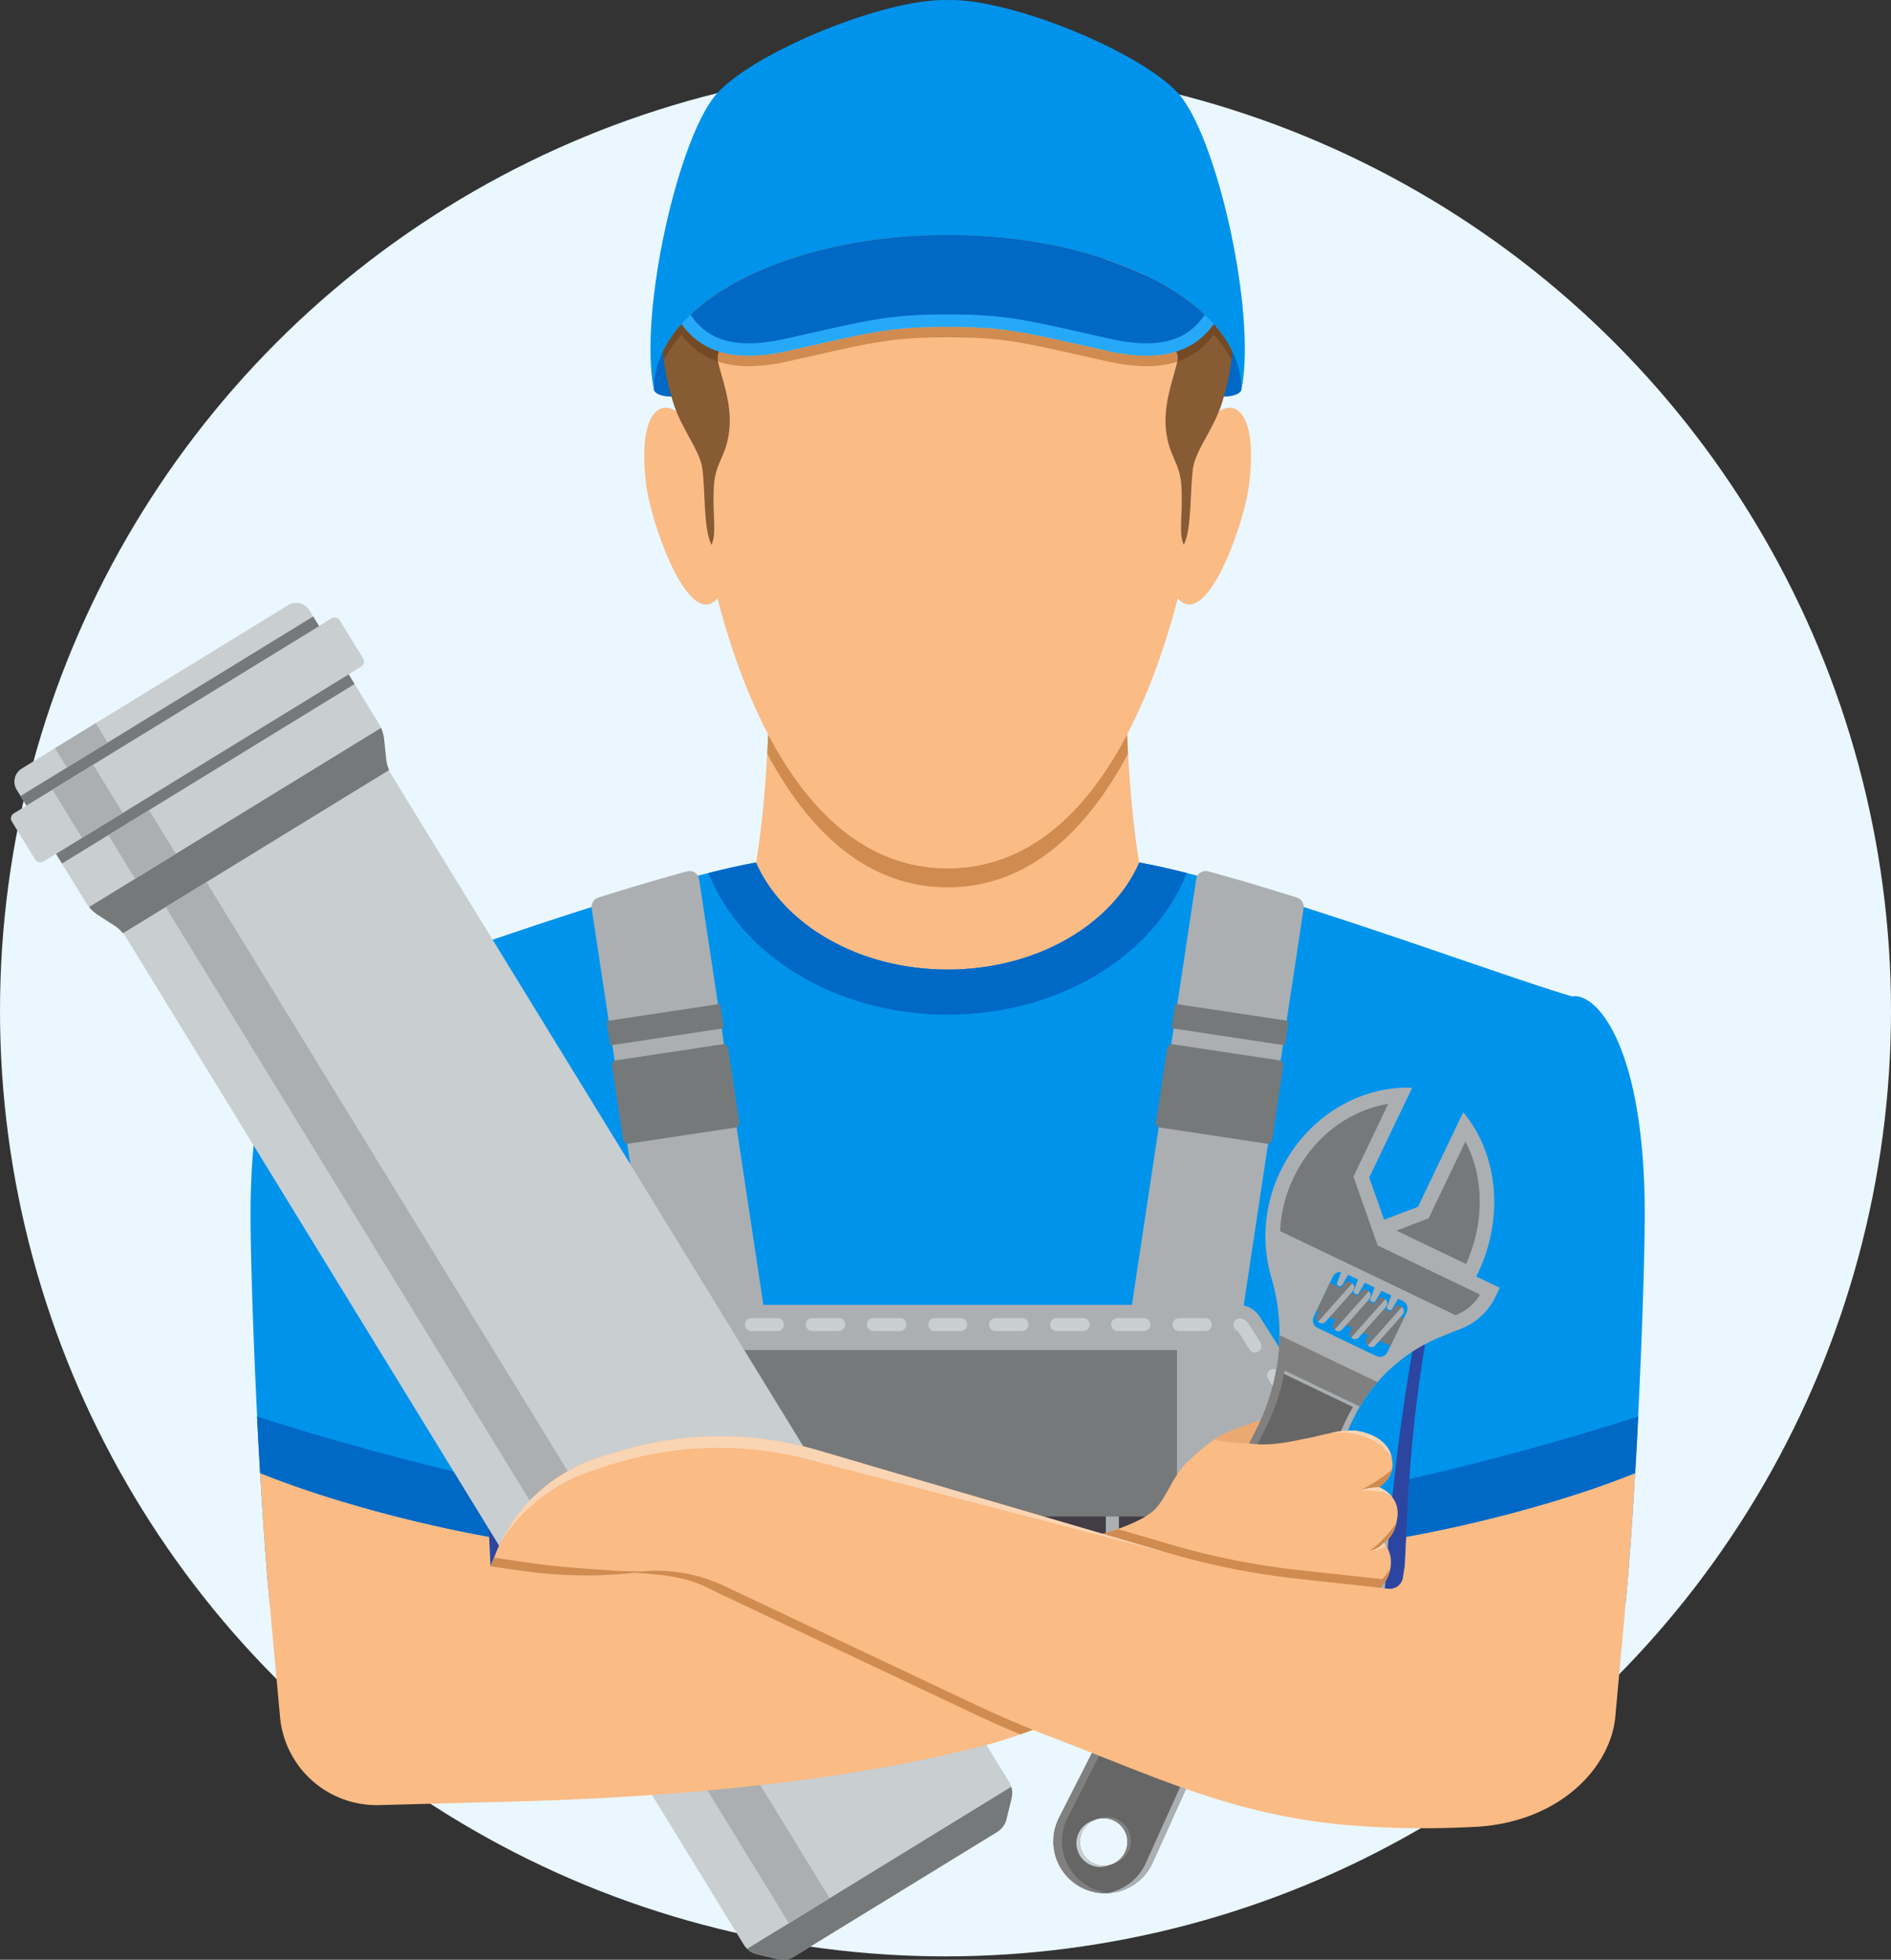<?xml version="1.0" encoding="UTF-8"?> <svg xmlns="http://www.w3.org/2000/svg" width="519.276" height="538.108" viewBox="0 0 519.276 538.108"><rect x="0" y="0" width="519.276" height="538.108" fill="#333333" stroke="none"/><g transform="translate(-370.598 -3404)"><circle cx="259.638" cy="259.638" r="259.638" transform="translate(370.598 3421.904)" fill="#eaf7ff"></circle><g transform="translate(217.225 3255.138)"><path d="M240.888,218.272c1.547,17.441-1.032,58.3-6.188,72.251,12.89,21.426,34.032,36.872,55.691,36.872s42.8-15.446,55.691-36.872c-5.158-13.953-7.737-54.81-6.19-72.251Z" transform="translate(123.209 108.356)" fill="#fabb85"></path><path d="M336.174,232.91c-11.551,21.644-27.716,36.7-49.534,36.7s-37.986-15.057-49.537-36.7c.1-1.793.184-3.573.254-5.319,11.31,21.6,27.36,36.793,49.283,36.793s37.961-15.192,49.281-36.793C335.989,229.338,336.071,231.118,336.174,232.91Z" transform="translate(126.96 122.904)" fill="#cf8b50"></path><g transform="translate(332.918 239.075)"><path d="M294.292,200.843c-.341,1.816-5.237,2.743-9.909.945-2.674-1.027,6.229-17.7,6.229-17.7l3.68,10.38Z" transform="translate(-132.93 -184.086)" fill="#0068c5"></path><path d="M224.942,200.843c.341,1.816,5.237,2.743,9.911.945,2.674-1.027-6.231-17.7-6.231-17.7l-3.68,10.38Z" transform="translate(-224.942 -184.086)" fill="#0068c5"></path></g><g transform="translate(330.289 153.851)"><g transform="translate(0 106.965)"><path d="M288.313,199.51c6.93-11.983,16.314-9.161,13.433,14.176-1.452,11.758-13.4,44.835-21.3,28.467C282.709,222.2,288.313,199.51,288.313,199.51Z" transform="translate(-135.659 -192.575)" fill="#fabb85"></path><path d="M237.883,199.51c-6.93-11.983-16.314-9.161-13.433,14.176,1.452,11.758,13.4,44.835,21.3,28.467C243.486,222.2,237.883,199.51,237.883,199.51Z" transform="translate(-223.915 -192.575)" fill="#fabb85"></path></g><path d="M300.056,365.779c47.078,0,67.1-70.108,71.334-123.217,2.512-31.548-17.1-79.922-71.334-79.922s-73.849,48.374-71.334,79.922C232.952,295.671,252.975,365.779,300.056,365.779Z" transform="translate(-216.744 -132.342)" fill="#fabb85"></path><g transform="translate(4.697)"><g transform="translate(0 36.663)"><path d="M281.027,173.417c-3.283,9.855-4.961,25.2-1.908,33.6s8.114,11.643,7.54,15.367-4.008,11.453-3.15,19.185,4.011,8.59,4.295,16.319-.858,11.74.574,15.177c2.29-4.008,1.719-16.035,2.576-21.188s5.727-10.6,8.019-18.04,3.434-14.27,3.15-28.3-1.944-31.046-9.164-38.988C290.1,163.4,283.7,165.4,281.027,173.417Z" transform="translate(-144.939 -165.125)" fill="#875b34"></path><path d="M246.888,173.417c3.283,9.855,4.963,25.2,1.908,33.6s-8.114,11.643-7.54,15.367,4.008,11.453,3.15,19.185-4.011,8.59-4.295,16.319.858,11.74-.574,15.177c-2.29-4.008-1.718-16.035-2.576-21.188s-5.727-10.6-8.019-18.04-3.434-14.27-3.15-28.3,1.944-31.046,9.164-38.988C237.819,163.4,244.214,165.4,246.888,173.417Z" transform="translate(-225.749 -165.125)" fill="#875b34"></path></g><path d="M365.62,200.347c-5.235,10.664-37.51,31.5-69.009,31.5s-55.3-.638-70.189-17.818c5.153-17.467,8.08-35.476,24.948-49.473,13.459-11.169,33.778-13.745,49.537-13.745,25.772,0,44.955,7.732,56.411,17.467S373.352,184.6,365.62,200.347Z" transform="translate(-224.699 -150.81)" fill="#875b34"></path></g></g><path d="M544.609,278.1c-21.792-6.367-86.4-30.874-118.843-36.765-7.507,17.093-28.211,29.4-52.636,29.4s-45.132-12.3-52.638-29.4c-32.439,5.891-97.05,30.4-118.843,36.765-6.792-1.155-20.235,14.019-19.946,61.43.125,20.519,2.259,73.591,5.209,104.821a482.66,482.66,0,0,0,59.522,15.323l.013.041c.5.1,1.017.179,1.519.277.125.023.246.051.371.077v-.01a670.473,670.473,0,0,0,124.789,11.32,670.481,670.481,0,0,0,124.792-11.32v.01c.125-.026.246-.054.371-.077.5-.1,1.022-.179,1.521-.277l.01-.041a482.657,482.657,0,0,0,59.522-15.323c2.95-31.23,5.084-84.3,5.209-104.821C564.844,292.115,551.4,276.94,544.609,278.1Z" transform="translate(40.47 144.354)" fill="#0093ec"></path><path d="M349.11,241.331c-7.507,17.093-28.211,29.4-52.636,29.4s-45.132-12.3-52.638-29.4h0c-3.913.709-8.313,1.7-13.033,2.891,8.877,22.55,34.91,38.89,65.672,38.89s56.792-16.34,65.669-38.89c-4.718-1.188-9.117-2.182-13.033-2.891Z" transform="translate(117.126 144.354)" fill="#0068c5"></path><g transform="translate(267.835 460.51)"><path d="M214.523,313.248c-3.176-14.988-8.534-32.134-14.993-42.7,1.38,3.678,2.653,7.368,3.77,10.938A373.3,373.3,0,0,1,218.91,372.4c.233,5.222,1.583,25.98,1.59,42.056q2.574.488,5.179.96c.108-3.816.143-6.812.092-8.385A581.7,581.7,0,0,0,214.523,313.248Z" transform="translate(-199.53 -270.547)" fill="#2c45a0"></path><path d="M303.127,407.03c-.051,1.572-.015,4.569.095,8.385q2.6-.469,5.176-.96c.008-16.076,1.357-36.834,1.59-42.056a373.308,373.308,0,0,1,15.61-90.914c1.117-3.57,2.39-7.261,3.77-10.938-6.459,10.567-11.817,27.714-14.993,42.7A581.7,581.7,0,0,0,303.127,407.03Z" transform="translate(-37.841 -270.547)" fill="#2c45a0"></path></g><g transform="translate(538.408 537.803)"><path d="M369.161,306.8c-.763,12.826-1.621,25.222-2.574,35.33a480.728,480.728,0,0,1-59.5,15.354c-.049,0-.049,0-.049.046-.476.095-1,.143-1.526.287-.095,0-.238.046-.333.046,0-11.2.668-24.648,1.1-33.563C326.109,320.718,350.232,314.425,369.161,306.8Z" transform="translate(-305.177 -291.253)" fill="#fabb85"></path><path d="M368.474,316.27c0,.054.008.11.005.164.307-5.209.6-10.477.861-15.707-20.456,6.582-42.1,12.444-62.888,17.213-.143,2.43-.287,4.863-.382,7.343-.074,1.588-.246,4.61-.453,8.48C325.445,330.185,349.555,323.895,368.474,316.27Z" transform="translate(-304.49 -300.727)" fill="#0068c5"></path></g><g transform="translate(223.943 537.803)"><path d="M182.729,306.8c.763,12.826,1.621,25.222,2.576,35.33a480.49,480.49,0,0,0,59.5,15.354c.046,0,.046,0,.046.046.479.095,1,.143,1.526.287.095,0,.238.046.333.046,0-11.2-.666-24.648-1.1-33.563C225.784,320.718,201.658,314.425,182.729,306.8Z" transform="translate(-181.866 -291.253)" fill="#fabb85"></path><path d="M183.255,316.27c.005.054-.008.11-.005.164-.307-5.209-.6-10.477-.858-15.707,20.453,6.582,42.1,12.444,62.888,17.213.143,2.43.287,4.863.382,7.343.072,1.588.246,4.61.451,8.48C226.284,330.185,202.174,323.895,183.255,316.27Z" transform="translate(-182.392 -300.727)" fill="#0068c5"></path></g><g transform="translate(292.156 388.029)"><path d="M450.087,386.967a675.655,675.655,0,0,1-119.624,10.347c-22.315,0-44.007-1-64.891-2.909-18.978-1.765-37.284-4.292-54.736-7.437.143-3.813.143-6.818.095-8.393-.333-10.2-1-20.358-1.906-30.085L244.7,292.071a7.11,7.11,0,0,1,6.011-3.309h159.5a7.106,7.106,0,0,1,6.008,3.309L451.9,348.489c-.9,9.727-1.572,19.882-1.905,30.085C449.943,380.15,449.992,383.154,450.087,386.967Z" transform="translate(-209.026 -169.631)" fill="#abafb2"></path><g transform="translate(170.8)"><path d="M275.716,369.609l30.029,4.533,18.371-121.667a2.675,2.675,0,0,0-1.839-2.938c-8.5-2.679-16.77-5.148-24.387-7.2a2.639,2.639,0,0,0-3.286,2.185Z" transform="translate(-275.716 -242.246)" fill="#abafb2"></path><g transform="translate(7.674 36.479)"><rect width="6.764" height="31.496" rx="0.425" transform="matrix(0.149, -0.989, 0.989, 0.149, 4.468, 6.688)" fill="#76797a"></rect><rect width="23.131" height="32.248" rx="1.341" transform="translate(0 33.76) rotate(-81.415)" fill="#76797a"></rect></g></g><g transform="translate(23.66)"><path d="M266.691,369.609l-30.026,4.533L218.294,252.474a2.67,2.67,0,0,1,1.839-2.938c8.5-2.679,16.768-5.148,24.387-7.2a2.641,2.641,0,0,1,3.286,2.185Z" transform="translate(-218.264 -242.246)" fill="#abafb2"></path><g transform="translate(4.135 36.479)"><rect width="31.496" height="6.764" rx="0.425" transform="matrix(0.989, -0.149, 0.149, 0.989, 0, 4.702)" fill="#76797a"></rect><rect width="32.248" height="23.131" rx="1.341" transform="translate(1.28 15.703) rotate(-8.585)" fill="#76797a"></rect></g></g><path d="M398.826,290.174h-7.189a1.788,1.788,0,0,0,0,3.575h7.189a1.788,1.788,0,1,0,0-3.575Zm-16.775,0h-7.189a1.788,1.788,0,1,0,0,3.575h7.189a1.788,1.788,0,0,0,0-3.575Zm-33.548,0h-7.189a1.788,1.788,0,1,0,0,3.575H348.5a1.788,1.788,0,1,0,0-3.575Zm70.658,14.813a1.791,1.791,0,0,0-3.027,1.916l3.842,6.072a1.793,1.793,0,0,0,1.514.832,1.741,1.741,0,0,0,.953-.279,1.788,1.788,0,0,0,.561-2.464Zm-104.2-14.813h-7.189a1.788,1.788,0,1,0,0,3.575h7.189a1.788,1.788,0,1,0,0-3.575Zm50.323,0h-7.189a1.788,1.788,0,1,0,0,3.575h7.189a1.788,1.788,0,1,0,0-3.575Zm77.547,73.4a1.75,1.75,0,0,0-1.888,1.685q-.207,3.615-.348,7.2a1.789,1.789,0,0,0,1.713,1.859l.074,0a1.79,1.79,0,0,0,1.788-1.713c.1-2.374.2-4.761.341-7.153A1.785,1.785,0,0,0,442.828,363.572ZM247.355,290.325a3.522,3.522,0,0,0-1.941,1.478l-3.194,5.05a1.79,1.79,0,0,0,3.027,1.911l3.173-5.025a1.788,1.788,0,0,0-1.065-3.414Zm196.72,56.521a1.781,1.781,0,0,0-1.941,1.626q-.315,3.592-.579,7.186a1.788,1.788,0,0,0,1.654,1.916c.041,0,.087.005.131.005a1.788,1.788,0,0,0,1.783-1.657q.265-3.569.576-7.14A1.791,1.791,0,0,0,444.075,346.846Zm-15.958-27.683a1.786,1.786,0,0,0-3.017,1.913l3.847,6.078a1.779,1.779,0,0,0,1.508.83,1.753,1.753,0,0,0,.955-.277,1.782,1.782,0,0,0,.553-2.466Zm12.816,20.253-3.842-6.075a1.789,1.789,0,0,0-3.027,1.908l3.842,6.078a1.784,1.784,0,0,0,1.514.832,1.739,1.739,0,0,0,.953-.277A1.79,1.79,0,0,0,440.933,339.416ZM410.817,291.8a3.486,3.486,0,0,0-1.844-1.447,1.814,1.814,0,0,0-2.287,1.109,1.758,1.758,0,0,0,1.109,2.246l3.222,5.091a1.781,1.781,0,0,0,1.508.832,1.756,1.756,0,0,0,.955-.279,1.782,1.782,0,0,0,.553-2.466Zm-196.8,88.529a1.79,1.79,0,0,0-1.788,1.79v3.273c1.168.2,2.343.4,3.516.6a1.638,1.638,0,0,0,.059-.292V382.12A1.788,1.788,0,0,0,214.012,380.33Zm50.628-90.156h-7.189a1.788,1.788,0,1,0,0,3.575h7.189a1.788,1.788,0,1,0,0-3.575ZM442.226,380.33h-.005a1.791,1.791,0,0,0-1.788,1.783l-.005,3.583a1.85,1.85,0,0,0,.059.292c1.176-.2,2.354-.389,3.519-.594l0-3.268A1.788,1.788,0,0,0,442.226,380.33ZM298.185,290.174H291a1.788,1.788,0,1,0,0,3.575h7.189a1.788,1.788,0,1,0,0-3.575Zm-76.551,42.578a1.787,1.787,0,0,0-2.461.553l-3.847,6.075a1.786,1.786,0,1,0,3.017,1.913l3.847-6.072A1.784,1.784,0,0,0,221.634,332.752Zm110.1-42.578h-7.189a1.788,1.788,0,0,0,0,3.575h7.189a1.788,1.788,0,0,0,0-3.575Zm-50.323,0h-7.189a1.788,1.788,0,0,0,0,3.575h7.189a1.788,1.788,0,0,0,0-3.575ZM239.566,304.4a1.791,1.791,0,0,0-2.464.556l-3.847,6.072a1.787,1.787,0,1,0,3.017,1.916l3.847-6.075A1.785,1.785,0,0,0,239.566,304.4Zm-25.708,69.885.074,0a1.788,1.788,0,0,0,1.713-1.857q-.146-3.588-.348-7.207a1.756,1.756,0,0,0-1.88-1.688,1.782,1.782,0,0,0-1.685,1.882q.188,3.592.338,7.158A1.793,1.793,0,0,0,213.858,374.283Zm-.832-16.75a1.786,1.786,0,0,0,1.652-1.916q-.265-3.592-.576-7.189a1.756,1.756,0,0,0-1.941-1.624,1.79,1.79,0,0,0-1.626,1.936q.315,3.573.579,7.143a1.786,1.786,0,0,0,1.783,1.654C212.936,357.538,212.985,357.536,213.026,357.533ZM230.6,318.574a1.8,1.8,0,0,0-2.466.556l-3.842,6.077a1.789,1.789,0,0,0,.558,2.466,1.762,1.762,0,0,0,.955.277,1.782,1.782,0,0,0,1.511-.835l3.842-6.075A1.79,1.79,0,0,0,230.6,318.574Z" transform="translate(-206.682 -167.427)" fill="#c9ced1"></path><g transform="translate(58.467 131.547)"><path d="M290.383,373.156c19.049,0,37.648-.784,55.7-2.2V304.237H234.7v66.742C252.74,372.383,271.316,373.156,290.383,373.156Z" transform="translate(-227.414 -277.02)" fill="#433d47"></path><path d="M239.87,303.539a1.788,1.788,0,0,0-1.788,1.788v7.151a1.788,1.788,0,1,0,3.575,0v-7.151A1.786,1.786,0,0,0,239.87,303.539Zm0,66.747a1.789,1.789,0,0,0-1.788,1.788v.638c1.186.077,2.387.131,3.575.2v-.84A1.788,1.788,0,0,0,239.87,370.286Zm0-16.686a1.788,1.788,0,0,0-1.788,1.788v7.151a1.788,1.788,0,1,0,3.575,0v-7.151A1.786,1.786,0,0,0,239.87,353.6Zm0-33.376a1.789,1.789,0,0,0-1.788,1.788v7.153a1.788,1.788,0,1,0,3.575,0v-7.153A1.788,1.788,0,0,0,239.87,320.224Zm0,16.688a1.789,1.789,0,0,0-1.788,1.788v7.151a1.788,1.788,0,1,0,3.575,0V338.7A1.788,1.788,0,0,0,239.87,336.913Zm90.478-16.688a1.788,1.788,0,0,0-1.788,1.788v7.153a1.788,1.788,0,0,0,3.575,0v-7.153A1.789,1.789,0,0,0,330.348,320.224Zm0,50.062a1.788,1.788,0,0,0-1.788,1.788v.832c1.186-.072,2.392-.118,3.575-.2v-.635A1.789,1.789,0,0,0,330.348,370.286Zm0-66.747a1.786,1.786,0,0,0-1.788,1.788v7.151a1.788,1.788,0,0,0,3.575,0v-7.151A1.788,1.788,0,0,0,330.348,303.539Zm0,50.062a1.786,1.786,0,0,0-1.788,1.788v7.151a1.788,1.788,0,0,0,3.575,0v-7.151A1.788,1.788,0,0,0,330.348,353.6Zm0-16.688a1.788,1.788,0,0,0-1.788,1.788v7.151a1.788,1.788,0,1,0,3.575,0V338.7A1.789,1.789,0,0,0,330.348,336.913Z" transform="translate(-222.134 -278.11)" fill="#abafb2"></path><path d="M349.025,339.3H240.637a8.783,8.783,0,0,1-8.782-8.782V293.61H357.807v36.908A8.783,8.783,0,0,1,349.025,339.3Z" transform="translate(-231.855 -293.61)" fill="#76797a"></path></g></g><g transform="translate(155.775 314.39)"><path d="M237.359,215.5l19.011,31a10.905,10.905,0,0,1,1.552,4.592l.52,5.132a10.916,10.916,0,0,0,1.552,4.595l169.519,276.4a5.885,5.885,0,0,1,.707,4.459l-1.373,5.711a5.888,5.888,0,0,1-2.651,3.644L370.47,585.2a5.888,5.888,0,0,1-4.451.707l-5.711-1.362a5.884,5.884,0,0,1-3.655-2.651L187.131,305.5a10.925,10.925,0,0,0-3.391-3.465l-4.336-2.789a10.905,10.905,0,0,1-3.393-3.465l-19.011-31a4.2,4.2,0,0,1,1.383-5.773l73.206-44.9A4.192,4.192,0,0,1,237.359,215.5Z" transform="translate(-154.831 -213.493)" fill="#c9ced1"></path><rect width="105.679" height="15.541" rx="1.601" transform="matrix(0.852, -0.523, 0.523, 0.852, 0, 58.663)" fill="#c9ced1"></rect><rect width="94.269" height="3.108" transform="translate(12.989 68.93) rotate(-31.523)" fill="#76797a"></rect><rect width="94.269" height="3.108" transform="translate(3.238 53.031) rotate(-31.52)" fill="#76797a"></rect><g transform="translate(22.066 34.348)"><path d="M166.9,278.309l4.336,2.789a10.89,10.89,0,0,1,2.464,2.182l73.066-44.814a10.911,10.911,0,0,1-.827-3.183l-.52-5.132a10.93,10.93,0,0,0-.855-3.245l-80.17,49.171A10.923,10.923,0,0,0,166.9,278.309ZM353.513,564.975a5.888,5.888,0,0,0,4.451-.707l55.727-34.18a5.888,5.888,0,0,0,2.651-3.644l1.373-5.711a5.875,5.875,0,0,0-.095-3.081L345.1,562.132a5.9,5.9,0,0,0,2.7,1.48Z" transform="translate(-164.391 -226.905)" fill="#76797a"></path></g><g transform="translate(11.997 33.045)"><rect width="13.124" height="327.316" transform="translate(31.106 50.484) rotate(-31.522)" fill="#abafb2"></rect><rect width="13.124" height="14.073" transform="matrix(0.852, -0.523, 0.523, 0.852, 15.344, 30.728)" fill="#abafb2"></rect><rect width="13.124" height="6.241" transform="translate(0.706 6.861) rotate(-31.522)" fill="#abafb2"></rect><rect width="13.124" height="15.541" transform="matrix(0.852, -0.523, 0.523, 0.852, 0, 18.261)" fill="#abafb2"></rect></g></g><g transform="translate(335.415 237.838)"><path d="M377.168,183.6a19.756,19.756,0,0,1-10.329,7.553,4.543,4.543,0,0,1,.369,2.382c-.018.12-.061.279-.087.407a19.759,19.759,0,0,0,10.047-7.471,33.113,33.113,0,0,1,4.866,7.046c.095-.753.177-1.544.251-2.351A32.729,32.729,0,0,0,377.168,183.6Zm-146.139.005a32.814,32.814,0,0,0-5.112,7.56c.074.807.156,1.6.251,2.351h0a33.214,33.214,0,0,1,4.861-7.04,19.819,19.819,0,0,0,10.045,7.432c-.023-.118-.064-.264-.079-.374a4.594,4.594,0,0,1,.377-2.407A19.817,19.817,0,0,1,231.029,183.608Z" transform="translate(-225.917 -183.603)" fill="#734a25"></path><path d="M357.673,190.681c-4.579,1.437-10.641,1.67-18.921-.182l-6.126-1.378c-17.771-4.006-23.137-5.214-37.692-5.214s-19.92,1.209-37.692,5.214l-6.126,1.378a49.853,49.853,0,0,1-10.818,1.332,26.606,26.606,0,0,1-8.093-1.176,4.594,4.594,0,0,0-.377,2.407c.015.11.056.256.079.374a26.434,26.434,0,0,0,8.39,1.263,49.834,49.834,0,0,0,10.818-1.329l6.126-1.378c17.771-4.006,23.137-5.214,37.692-5.214s19.92,1.209,37.692,5.214l6.126,1.378c8.447,1.888,14.593,1.616,19.2.1.026-.128.069-.287.087-.407A4.543,4.543,0,0,0,357.673,190.681Z" transform="translate(-216.751 -183.128)" fill="#cf8b50"></path></g><path d="M300.221,174.063c-31.353,0-58.465,9.425-71.818,23.16,4.264,5.949,11.433,10.6,27.6,6.987,22.858-5.112,27.89-6.638,44.22-6.638s21.36,1.526,44.217,6.638c16.166,3.614,23.334-1.037,27.6-6.987C358.683,183.488,331.572,174.063,300.221,174.063Z" transform="translate(113.379 39.342)" fill="#0068c5"></path><path d="M249.142,198.136c-14.752,0-19.244-9.133-22.684-16.127l-.336-.676,3.2-1.465.336.681c4.057,8.252,8.7,17.587,29.5,12.936l6.121-1.373c18.081-4.077,23.534-5.307,38.5-5.307s20.417,1.229,38.5,5.307l6.121,1.373c20.827,4.656,25.447-4.687,29.5-12.931l.336-.686,3.2,1.465-.336.681c-4.169,8.47-9.87,20.076-33.5,14.79l-6.126-1.378c-17.771-4.006-23.137-5.214-37.692-5.214s-19.92,1.209-37.692,5.214L259.96,196.8A49.853,49.853,0,0,1,249.142,198.136Z" transform="translate(109.82 48.404)" fill="#26a8f8"></path><path d="M369.35,174.317c-10.616-11.422-46.177-25.962-63.162-25.442-16.988-.52-52.549,14.019-63.164,25.442s-21.764,60.227-17.518,81.515c0-23.431,36.122-42.427,80.682-42.427s80.68,19,80.68,42.427C391.114,234.544,379.968,185.74,369.35,174.317Z" transform="translate(107.412 0)" fill="#0093ec"></path><path d="M310.715,308.295c-3.13.561-9.4,2.292-15.338,1.519l-1.027-.049c-.74-.036-1.58-.082-2.471-.146-.446-.033-.9-.072-1.368-.113a35.673,35.673,0,0,1-5.486-.876c2.495-1.744,5.181-2.61,8.772-3.936,2.945-1.091,9.133-2.945,12.5-4.121,3.242-1.132,6.147-1.3,8.677.261a28.7,28.7,0,0,1,5.645,5.45C317.072,306.658,313.046,307.875,310.715,308.295Z" transform="translate(201.771 235.466)" fill="#eba971"></path><path d="M316.655,294.076,300.6,300.212,331.676,315.1c.482-.863.948-1.739,1.383-2.646,7.5-15.661,5.424-33.118-3.962-44.345Z" transform="translate(226.089 186.149)" fill="#abafb2"></path><path d="M304.566,295.715l8.828-3.373L323.5,271.249c5.143,9.753,5.314,22.246.184,33.625Z" transform="translate(232.277 191.058)" fill="#76797a"></path><path d="M294.64,288.426a40.671,40.671,0,0,0-2.492,29.2,54.829,54.829,0,0,1,1.516,24.471l22.8,10.923a45.986,45.986,0,0,1,22.366-19.193l5.642-2.272a17.4,17.4,0,0,0,9.192-8.623l1.206-2.518-30.285-14.509-5.558-15.774,11.8-24.635C316.329,264.938,301.757,273.571,294.64,288.426Zm33.584,35.607A2.3,2.3,0,0,1,329.3,327.1l-5.263,10.987a2.3,2.3,0,0,1-3.068,1.081l-16.127-7.727a2.3,2.3,0,0,1-1.081-3.068l5.263-10.985a2.3,2.3,0,0,1,3.068-1.083Z" transform="translate(210.341 182.042)" fill="#abafb2"></path><path d="M311.416,321.793l2.651-5.865a46.011,46.011,0,0,1,7.117-11.036l-26.9-12.885a57.512,57.512,0,0,1-3.693,19.808Z" transform="translate(210.457 223.464)" fill="gray"></path><path d="M295.8,287.454a37.687,37.687,0,0,0-3.706,14.7L340.26,325.23l.251-.1a13.36,13.36,0,0,0,6.495-5.557L318.89,306.1l-6.661-18.911,9.573-19.987C310.848,269.022,301.047,276.493,295.8,287.454Z" transform="translate(212.802 184.747)" fill="#76797a"></path><g transform="translate(514.795 500.766)"><rect width="8.492" height="22.484" transform="translate(0.107 7.985) rotate(-64.405)" fill="#76797a"></rect><path d="M303.87,286.651l-7.614,8.569a1.5,1.5,0,0,0,.248,2.041l9.358-10.534A1.389,1.389,0,0,0,303.87,286.651Z" transform="translate(-295.957 -286.266)" fill="#76797a"></path><path d="M298.164,297.057l7.614-8.569a1.5,1.5,0,0,0-.248-2.041l-9.358,10.534A1.387,1.387,0,0,0,298.164,297.057Z" transform="translate(-295.624 -285.984)" fill="#abafb2"></path><g transform="translate(4.544 2.177)"><path d="M305.644,287.5l-7.612,8.569a1.5,1.5,0,0,0,.246,2.041l9.358-10.534A1.389,1.389,0,0,0,305.644,287.5Z" transform="translate(-297.731 -287.116)" fill="#76797a"></path><path d="M299.94,297.907l7.612-8.569a1.5,1.5,0,0,0-.248-2.041l-9.358,10.534A1.39,1.39,0,0,0,299.94,297.907Z" transform="translate(-297.398 -286.834)" fill="#abafb2"></path></g><g transform="translate(9.089 4.353)"><path d="M307.417,288.351l-7.612,8.569a1.5,1.5,0,0,0,.248,2.041l9.356-10.534A1.387,1.387,0,0,0,307.417,288.351Z" transform="translate(-299.506 -287.965)" fill="#76797a"></path><path d="M301.712,298.757l7.612-8.569a1.5,1.5,0,0,0-.248-2.041L299.72,298.68A1.389,1.389,0,0,0,301.712,298.757Z" transform="translate(-299.172 -287.683)" fill="#abafb2"></path></g><g transform="translate(13.632 6.53)"><path d="M309.191,289.2l-7.612,8.569a1.5,1.5,0,0,0,.248,2.041l9.358-10.534A1.39,1.39,0,0,0,309.191,289.2Z" transform="translate(-301.28 -288.815)" fill="#76797a"></path><path d="M303.487,299.607l7.612-8.569a1.5,1.5,0,0,0-.246-2.041l-9.358,10.534A1.389,1.389,0,0,0,303.487,299.607Z" transform="translate(-300.946 -288.533)" fill="#abafb2"></path></g></g><g transform="translate(520.512 497.044)"><path d="M301.784,285.788l-2.22,3.739a.613.613,0,0,1-.794.212l-.215-.1a.614.614,0,0,1-.33-.753l1.519-4.072Z" transform="translate(-298.19 -284.812)" fill="#abafb2"></path><path d="M303.57,286.645l-2.221,3.737a.611.611,0,0,1-.794.213l-.215-.1a.608.608,0,0,1-.33-.75l1.519-4.075Z" transform="translate(-295.402 -283.477)" fill="#abafb2"></path><path d="M305.356,287.5l-2.223,3.739a.607.607,0,0,1-.791.213l-.215-.1a.611.611,0,0,1-.33-.753l1.519-4.075Z" transform="translate(-292.614 -282.143)" fill="#abafb2"></path><path d="M307.142,288.356l-2.223,3.737a.607.607,0,0,1-.791.213l-.215-.1a.608.608,0,0,1-.33-.75l1.519-4.075Z" transform="translate(-289.826 -280.806)" fill="#abafb2"></path></g><path d="M323.681,312.331,269.293,419.336a14.251,14.251,0,0,0,6.587,19.236h0A14.252,14.252,0,0,0,295,431.647l54.674-121a45.459,45.459,0,0,1,2.279-4.328l-22.8-10.923A58.666,58.666,0,0,1,323.681,312.331ZM287.467,428.695A6.519,6.519,0,1,1,284.4,420,6.516,6.516,0,0,1,287.467,428.695Z" transform="translate(174.851 228.748)" fill="#666"></path><path d="M320.2,296.355l21.075,10.1a46.426,46.426,0,0,0-2.279,4.331l-54.672,121a14.238,14.238,0,0,1-10.913,8.172,14.238,14.238,0,0,0,12.808-8.311l54.674-121a45.459,45.459,0,0,1,2.279-4.328l-22.8-10.923C320.319,295.715,320.252,296.035,320.2,296.355Z" transform="translate(183.635 228.748)" fill="#abafb2"></path><path d="M323.681,312.331,269.293,419.336a14.251,14.251,0,0,0,6.587,19.236h0a14.177,14.177,0,0,0,7.555,1.316,14.194,14.194,0,0,1-5.181-1.357h0a14.251,14.251,0,0,1-6.587-19.236l54.387-107a58.78,58.78,0,0,0,5.276-15.856l-2.177-1.045A58.666,58.666,0,0,1,323.681,312.331Z" transform="translate(174.851 228.748)" fill="gray"></path><path d="M272.513,344.224a6.516,6.516,0,0,1,4.318,12.255,6.516,6.516,0,1,0-4.318-12.255Z" transform="translate(182.239 304.109)" fill="gray"></path><path d="M274.906,355.854a6.514,6.514,0,0,1,.187-11.84,6.516,6.516,0,1,0,4.315,12.255A6.494,6.494,0,0,1,274.906,355.854Z" transform="translate(178.717 304.652)" fill="#c9ced1"></path><path d="M269.289,333.119c1.434-.148,10.354-2.661,12-3.2,3.588-1.175,8.928-3.265,11.507-5.555,3.765-3.342,5.138-9.584,9.832-13.84a74.089,74.089,0,0,1,6.958-5.842,35.673,35.673,0,0,0,5.486.876c.464.041.922.079,1.368.113.891.064,1.731.11,2.471.146l1.027.049c5.939.773,12.209-.958,15.338-1.519s9.315-2.566,13.29-2.036c4.054.584,8.5,2.707,9.614,6.751s-.41,6.556-3.268,8.756c3.2,1.4,5.4,4.259,5.02,7.868s-1.739,6.113-3.765,7.419a7.953,7.953,0,0,1,1.939,5.747,9.708,9.708,0,0,1-3.762,7.291,4.665,4.665,0,0,1,1.485,3.716c-.338,4.105-3.6,8.518-7.842,11.612s-7.758,3.58-12.539,4.369-44.683,6.784-51.5,8.1c-2.822.543-7.914,1.9-9.476,2.108Z" transform="translate(177.206 239.413)" fill="#fabb85"></path><path d="M345.69,331.949c-4.244,3.094-7.758,3.578-12.539,4.369s-44.683,6.784-51.5,8.1c-2.822.543-7.914,1.9-9.476,2.108l-1.416-7.927c2.034-.507,8.81-1.209,10.7-1.59,30.236-6.124,43.787-2.19,56.29-5.127,5.519-1.3,10.4-3.831,15.682-10.744C352.769,325.006,349.66,329.055,345.69,331.949Z" transform="translate(179.507 268.937)" fill="#cf8b50"></path><path d="M314.134,309.063c.041.148.072.289.105.433a15.107,15.107,0,0,0-7.67-5.642,20.626,20.626,0,0,0-9.061-.924,22.588,22.588,0,0,1,7.012-.617C308.573,302.9,313.017,305.019,314.134,309.063Z" transform="translate(221.257 239.413)" fill="#fad5b4"></path><path d="M309.5,310.851c-3.043-1.911-6.92-1.649-8.928-1.531a13.9,13.9,0,0,1,5.5-1.007A9.128,9.128,0,0,1,309.5,310.851Z" transform="translate(226.048 248.919)" fill="#fad5b4"></path><path d="M306.075,311.312a13.9,13.9,0,0,0-5.5,1.007c2.3-1.16,6.825-3.726,9-5.926A8.384,8.384,0,0,1,306.075,311.312Z" transform="translate(226.048 245.92)" fill="#cf8b50"></path><path d="M305.634,317.684a7.033,7.033,0,0,1-3.972,2.22,30.492,30.492,0,0,0,7.438-7.8A8.571,8.571,0,0,1,305.634,317.684Z" transform="translate(227.743 254.835)" fill="#cf8b50"></path><path d="M301.662,316.5a7.033,7.033,0,0,0,3.972-2.22c.2.233.384.474.556.72A7.085,7.085,0,0,1,301.662,316.5Z" transform="translate(227.743 258.237)" fill="#fad5b4"></path><path d="M305.682,323.049a13.477,13.477,0,0,1-5.219,2.415,25.865,25.865,0,0,0,8.849-8.447A9.61,9.61,0,0,1,305.682,323.049Z" transform="translate(225.872 262.508)" fill="#cf8b50"></path><path d="M300.463,321.788a13.477,13.477,0,0,0,5.219-2.415c.141.149.287.31.43.487A8.117,8.117,0,0,1,300.463,321.788Z" transform="translate(225.872 266.185)" fill="#fad5b4"></path><path d="M290.912,319.348a207.506,207.506,0,0,0,36.009,7.171l22.282,2.418a9.157,9.157,0,0,0,.725-.686c.146-.174.259-.366.392-.553a9.964,9.964,0,0,0,.645-1.024l-23.78-2.579a205.933,205.933,0,0,1-35.586-7.087l-14.378-4.216c-.635.228-1.255.443-1.823.63-.4.133-1.258.387-2.331.694Z" transform="translate(183.102 255.911)" fill="#cf8b50"></path><path d="M244.428,321.915l8,1.191a124,124,0,0,0,53.148-3.66s65.492,2.792,102.961-5.934c6.07-1.414,38.988,30.5,30.541,34.275-16.949,7.583-44.614,19.562-57.727,23.037-41.61,11.023-91.7,14.7-129.74,15.715l-37.74,1.007a26.652,26.652,0,0,1-27.283-24.571l-2.853-31.238Z" transform="translate(43.648 256.964)" fill="#fabb85"></path><path d="M519.181,348.316l-2.843,31.227c-1.119,14.148-15.469,29.732-39.492,30.59a253.64,253.64,0,0,1-36.234-.72c-30.505-3.127-50.938-13.213-79.832-24.241q-9.812-3.742-19.344-8.242l-8.467-3.99-61.22-28.93a43.377,43.377,0,0,0-20.865-4.19,29.934,29.934,0,0,0-4.764.574c-.087,0-.174.028-.259.028a122.755,122.755,0,0,1-30.423-.745l-8.009-1.206,1.206-2.9a45.422,45.422,0,0,1,29.85-27.322l4.477-1.35a95.73,95.73,0,0,1,54.5-.174l35.474,10.419,60.439,17.72a207.506,207.506,0,0,0,36.009,7.171L454,344.708a3.633,3.633,0,0,0,3.977-3.045l.5-3.191Z" transform="translate(80.636 240.394)" fill="#fabb85"></path><path d="M390.811,334.6l-59.525-17.451-35.474-10.419a95.73,95.73,0,0,0-54.5.174l-4.477,1.35a47.243,47.243,0,0,0-20.609,12.6,44.958,44.958,0,0,0-7.737,11.417,41.619,41.619,0,0,1,5.173-7.074,47.38,47.38,0,0,1,20.263-12.969l4.441-1.45a97.05,97.05,0,0,1,54.48-1.637l35.738,9.31,60.888,15.833C389.915,334.394,390.366,334.484,390.811,334.6Z" transform="translate(82.288 240.394)" fill="#fad5b4"></path><g transform="translate(288.065 576.553)"><path d="M317.629,354.436l-8.467-3.99-61.22-28.93a43.377,43.377,0,0,0-20.865-4.19c-.359.013-.722.059-1.086.085-.973.128-1.946.261-2.922.366-.131.023-.261.038-.389.064,15.474.622,18.985,3.4,24.22,5.883l69.687,32.92q6.223,2.939,12.547,5.545c1.112-.389,2.274-.809,3.46-1.245Q325.029,357.909,317.629,354.436Z" transform="translate(-183.622 -313.663)" fill="#cf8b50"></path><path d="M232.29,318.789c-5.955-.417-10.588-.95-16.491-1.829l-7.407-1.1-.963,2.313,8.009,1.206a122.755,122.755,0,0,0,30.423.745c.084,0,.172-.028.259-.028a30.173,30.173,0,0,1,4.641-.566C244.962,319.865,239.906,319.322,232.29,318.789Z" transform="translate(-207.429 -315.857)" fill="#cf8b50"></path></g></g></g></svg> 